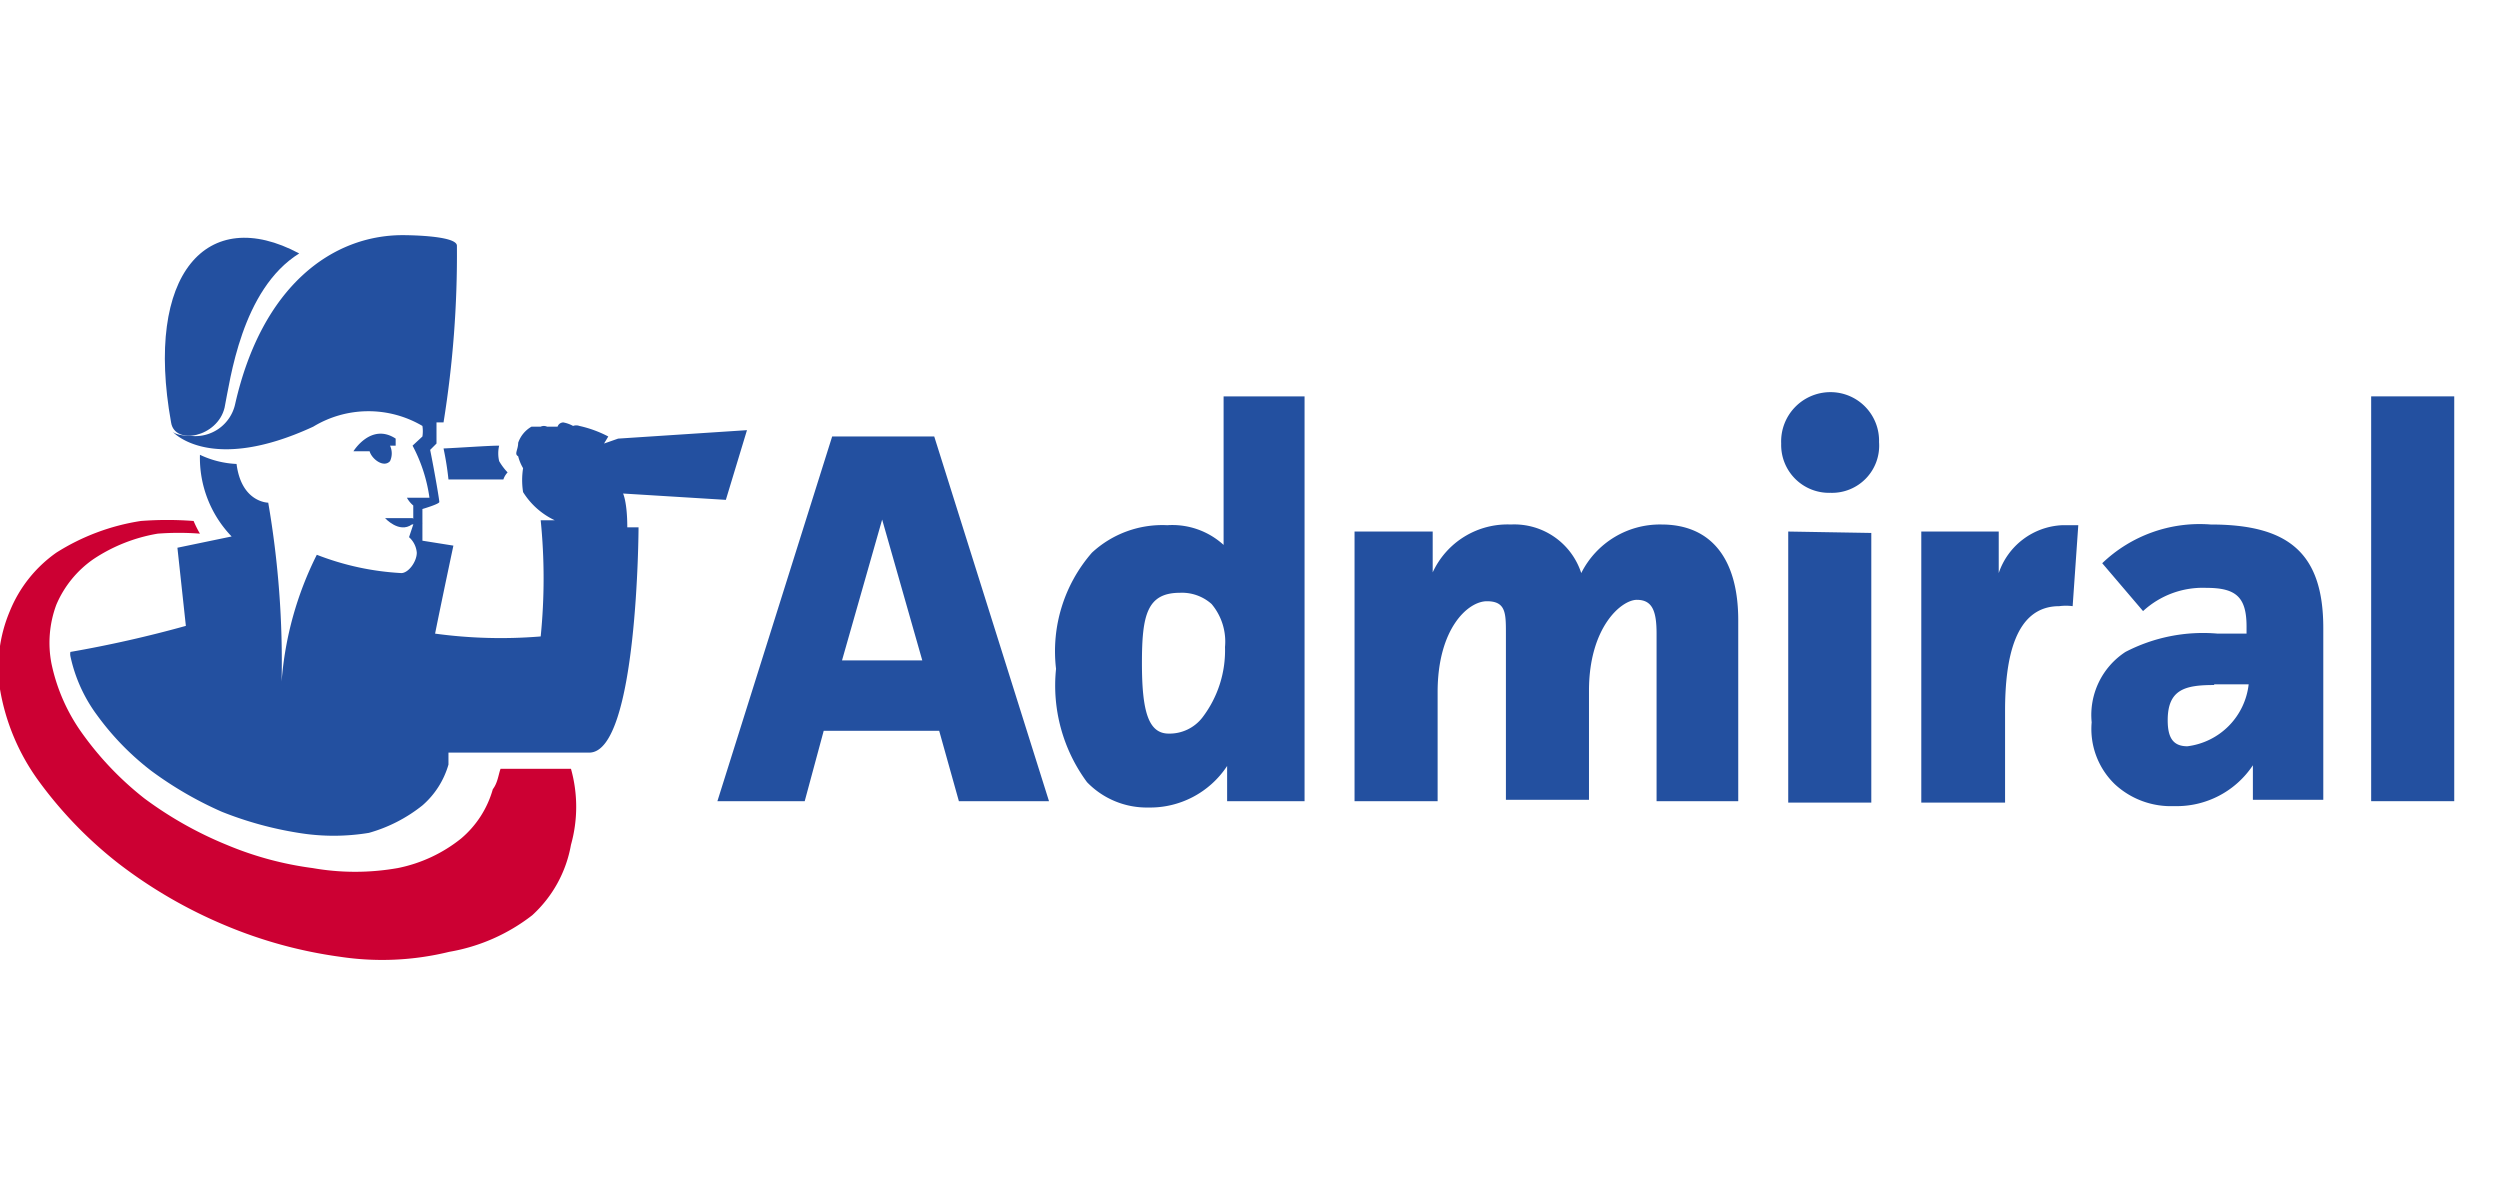<svg id="svg3400" xmlns="http://www.w3.org/2000/svg" viewBox="0 0 35.51 17.01"><defs><style>.cls-1{fill:#2350a0;}.cls-2{fill:#c03;}</style></defs><title>admiral_logo</title><path class="cls-1" d="M13.62,11.38l-.28-1H11.7l-.27,1H10.19L11.82,6.2h1.45l1.63,5.18Zm-1.09-4-.57,2H13.1Z"/><path class="cls-1" d="M18.53,5.63v5.75h-1.1l0-.5a1.31,1.31,0,0,1-1.12.59,1.18,1.18,0,0,1-.87-.36A2.31,2.31,0,0,1,15,9.5a2.13,2.13,0,0,1,.51-1.65,1.47,1.47,0,0,1,1.07-.39,1.08,1.08,0,0,1,.8.28V5.63Zm-1.45,4.56a1.57,1.57,0,0,0,.32-1,.83.83,0,0,0-.19-.61.63.63,0,0,0-.45-.16c-.47,0-.54.32-.54,1s.09,1,.38,1A.59.59,0,0,0,17.08,10.19Z"/><path class="cls-1" d="M20.35,7.55v.58a1.17,1.17,0,0,1,1.11-.68,1,1,0,0,1,1,.69,1.25,1.25,0,0,1,1.14-.69c.7,0,1.09.48,1.09,1.36v2.57H23.53V9c0-.32-.06-.48-.28-.48s-.68.39-.68,1.29v1.55H21.39V9c0-.29,0-.46-.27-.46s-.7.39-.7,1.29v1.55H19.24V7.55Z"/><path class="cls-1" d="M26,5.57a.69.69,0,0,1,.69.71A.67.67,0,0,1,26,7a.68.68,0,0,1-.7-.7A.7.7,0,0,1,26,5.57Zm.58,2v3.83H25.4V7.55Z"/><path class="cls-1" d="M28.39,7.55v.59a1,1,0,0,1,.9-.68l.23,0-.08,1.15a.72.72,0,0,0-.19,0c-.63,0-.77.74-.77,1.49V11.4H27.29V7.55Z"/><path class="cls-1" d="M29.86,8a2,2,0,0,1,1.54-.55c1.09,0,1.6.39,1.6,1.47v2.44H32l0-.49a1.3,1.3,0,0,1-1.12.58,1.17,1.17,0,0,1-.84-.31,1.09,1.09,0,0,1-.33-.88,1.07,1.07,0,0,1,.48-1A2.39,2.39,0,0,1,31.5,9h.41V8.9c0-.42-.15-.55-.57-.55a1.25,1.25,0,0,0-.9.33Zm1.59,1.73c-.41,0-.66.06-.66.5,0,.24.07.37.28.37a1,1,0,0,0,.87-.88h-.49Z"/><path class="cls-1" d="M34.86,5.63v5.75H33.68V5.63Z"/><path class="cls-2" d="M7,11.21a1.42,1.42,0,0,1-.45.7,2.09,2.09,0,0,1-.9.42,3.48,3.48,0,0,1-1.21,0A4.73,4.73,0,0,1,3.22,12a5.35,5.35,0,0,1-1.17-.66,4.49,4.49,0,0,1-.88-.92,2.61,2.61,0,0,1-.44-1A1.55,1.55,0,0,1,.8,8.59a1.5,1.5,0,0,1,.53-.65,2.35,2.35,0,0,1,.91-.36,3.94,3.94,0,0,1,.6,0,1.5,1.5,0,0,1-.09-.18A4.9,4.9,0,0,0,2,7.4,3.13,3.13,0,0,0,.8,7.85a1.88,1.88,0,0,0-.66.83A2.06,2.06,0,0,0,0,9.79a3.08,3.08,0,0,0,.54,1.29,5.87,5.87,0,0,0,1.15,1.19,6.76,6.76,0,0,0,1.5.87,6.46,6.46,0,0,0,1.64.45,4,4,0,0,0,1.55-.07A2.65,2.65,0,0,0,7.56,13,1.77,1.77,0,0,0,8.11,12a2,2,0,0,0,0-1.08h-1C7.08,11,7.07,11.12,7,11.21Z"/><path class="cls-1" d="M3.19,5.79c.08-.39.24-1.68,1.06-2.19C2.94,2.9,2.05,3.89,2.43,6,2.48,6.33,3.09,6.21,3.19,5.79Z"/><path class="cls-1" d="M6.3,6.37a4.22,4.22,0,0,1,.07.44l.78,0s0,0,0,0a.27.27,0,0,1,.06-.1.83.83,0,0,1-.12-.16.48.48,0,0,1,0-.22C6.94,6.33,6.53,6.36,6.3,6.37Z"/><path class="cls-1" d="M10.61,6.11l-1.83.12-.2.07.06-.1a1.64,1.64,0,0,0-.41-.15h0a.13.13,0,0,0-.09,0A.46.46,0,0,0,8,6s-.06,0-.08.06l-.15,0a.11.11,0,0,0-.09,0l-.13,0h0a.42.42,0,0,0-.19.23c0,.1-.06.16,0,.19a.63.63,0,0,0,.07.17l0,0a1.08,1.08,0,0,0,0,.34,1.07,1.07,0,0,0,.45.4h-.2a8.27,8.27,0,0,1,0,1.65A6.91,6.91,0,0,1,6.18,9c.09-.45.26-1.25.26-1.25L6,7.68l0-.25,0-.2s.24-.07.24-.1-.06-.39-.13-.74l.09-.09V6l.1,0v0a15,15,0,0,0,.19-2.51c0-.15-.75-.15-.77-.15-1,0-2,.72-2.38,2.4a.58.58,0,0,1-.64.45c-.2,0-.25-.06-.25-.06s.53.61,2-.07A1.51,1.51,0,0,1,6,6.05.49.49,0,0,1,6,6.2l-.14.13a2.22,2.22,0,0,1,.24.74l-.32,0a.38.38,0,0,0,.09.11s0,.27,0,.27l-.06.18a.33.33,0,0,1,.11.22c0,.13-.12.29-.22.29A3.87,3.87,0,0,1,4.5,7.88,4.82,4.82,0,0,0,4,9.68a13.33,13.33,0,0,0-.19-2.54s-.38,0-.45-.55a1.35,1.35,0,0,1-.52-.13,1.61,1.61,0,0,0,.45,1.16l-.77.16.12,1.11A17,17,0,0,1,1,9.26a.15.15,0,0,0,0,.06,2.16,2.16,0,0,0,.38.84,3.83,3.83,0,0,0,.77.79,5.22,5.22,0,0,0,1,.58,5.08,5.08,0,0,0,1.09.3,3.07,3.07,0,0,0,1,0A2.15,2.15,0,0,0,6,11.44a1.21,1.21,0,0,0,.37-.58c0-.09,0-.16,0-.17h2c.69,0,.7-3.2.7-3.2H8.91c0-.36-.06-.48-.06-.48l1.46.09Z"/><path class="cls-1" d="M5.54,6.55a.26.26,0,0,0,0-.22l.08,0,0-.1c-.35-.23-.6.18-.6.18l.23,0C5.28,6.52,5.45,6.65,5.54,6.55Z"/><path class="cls-1" d="M5.86,7.36l-.39,0s.2.22.38.09L6,7.43Z"/></svg>